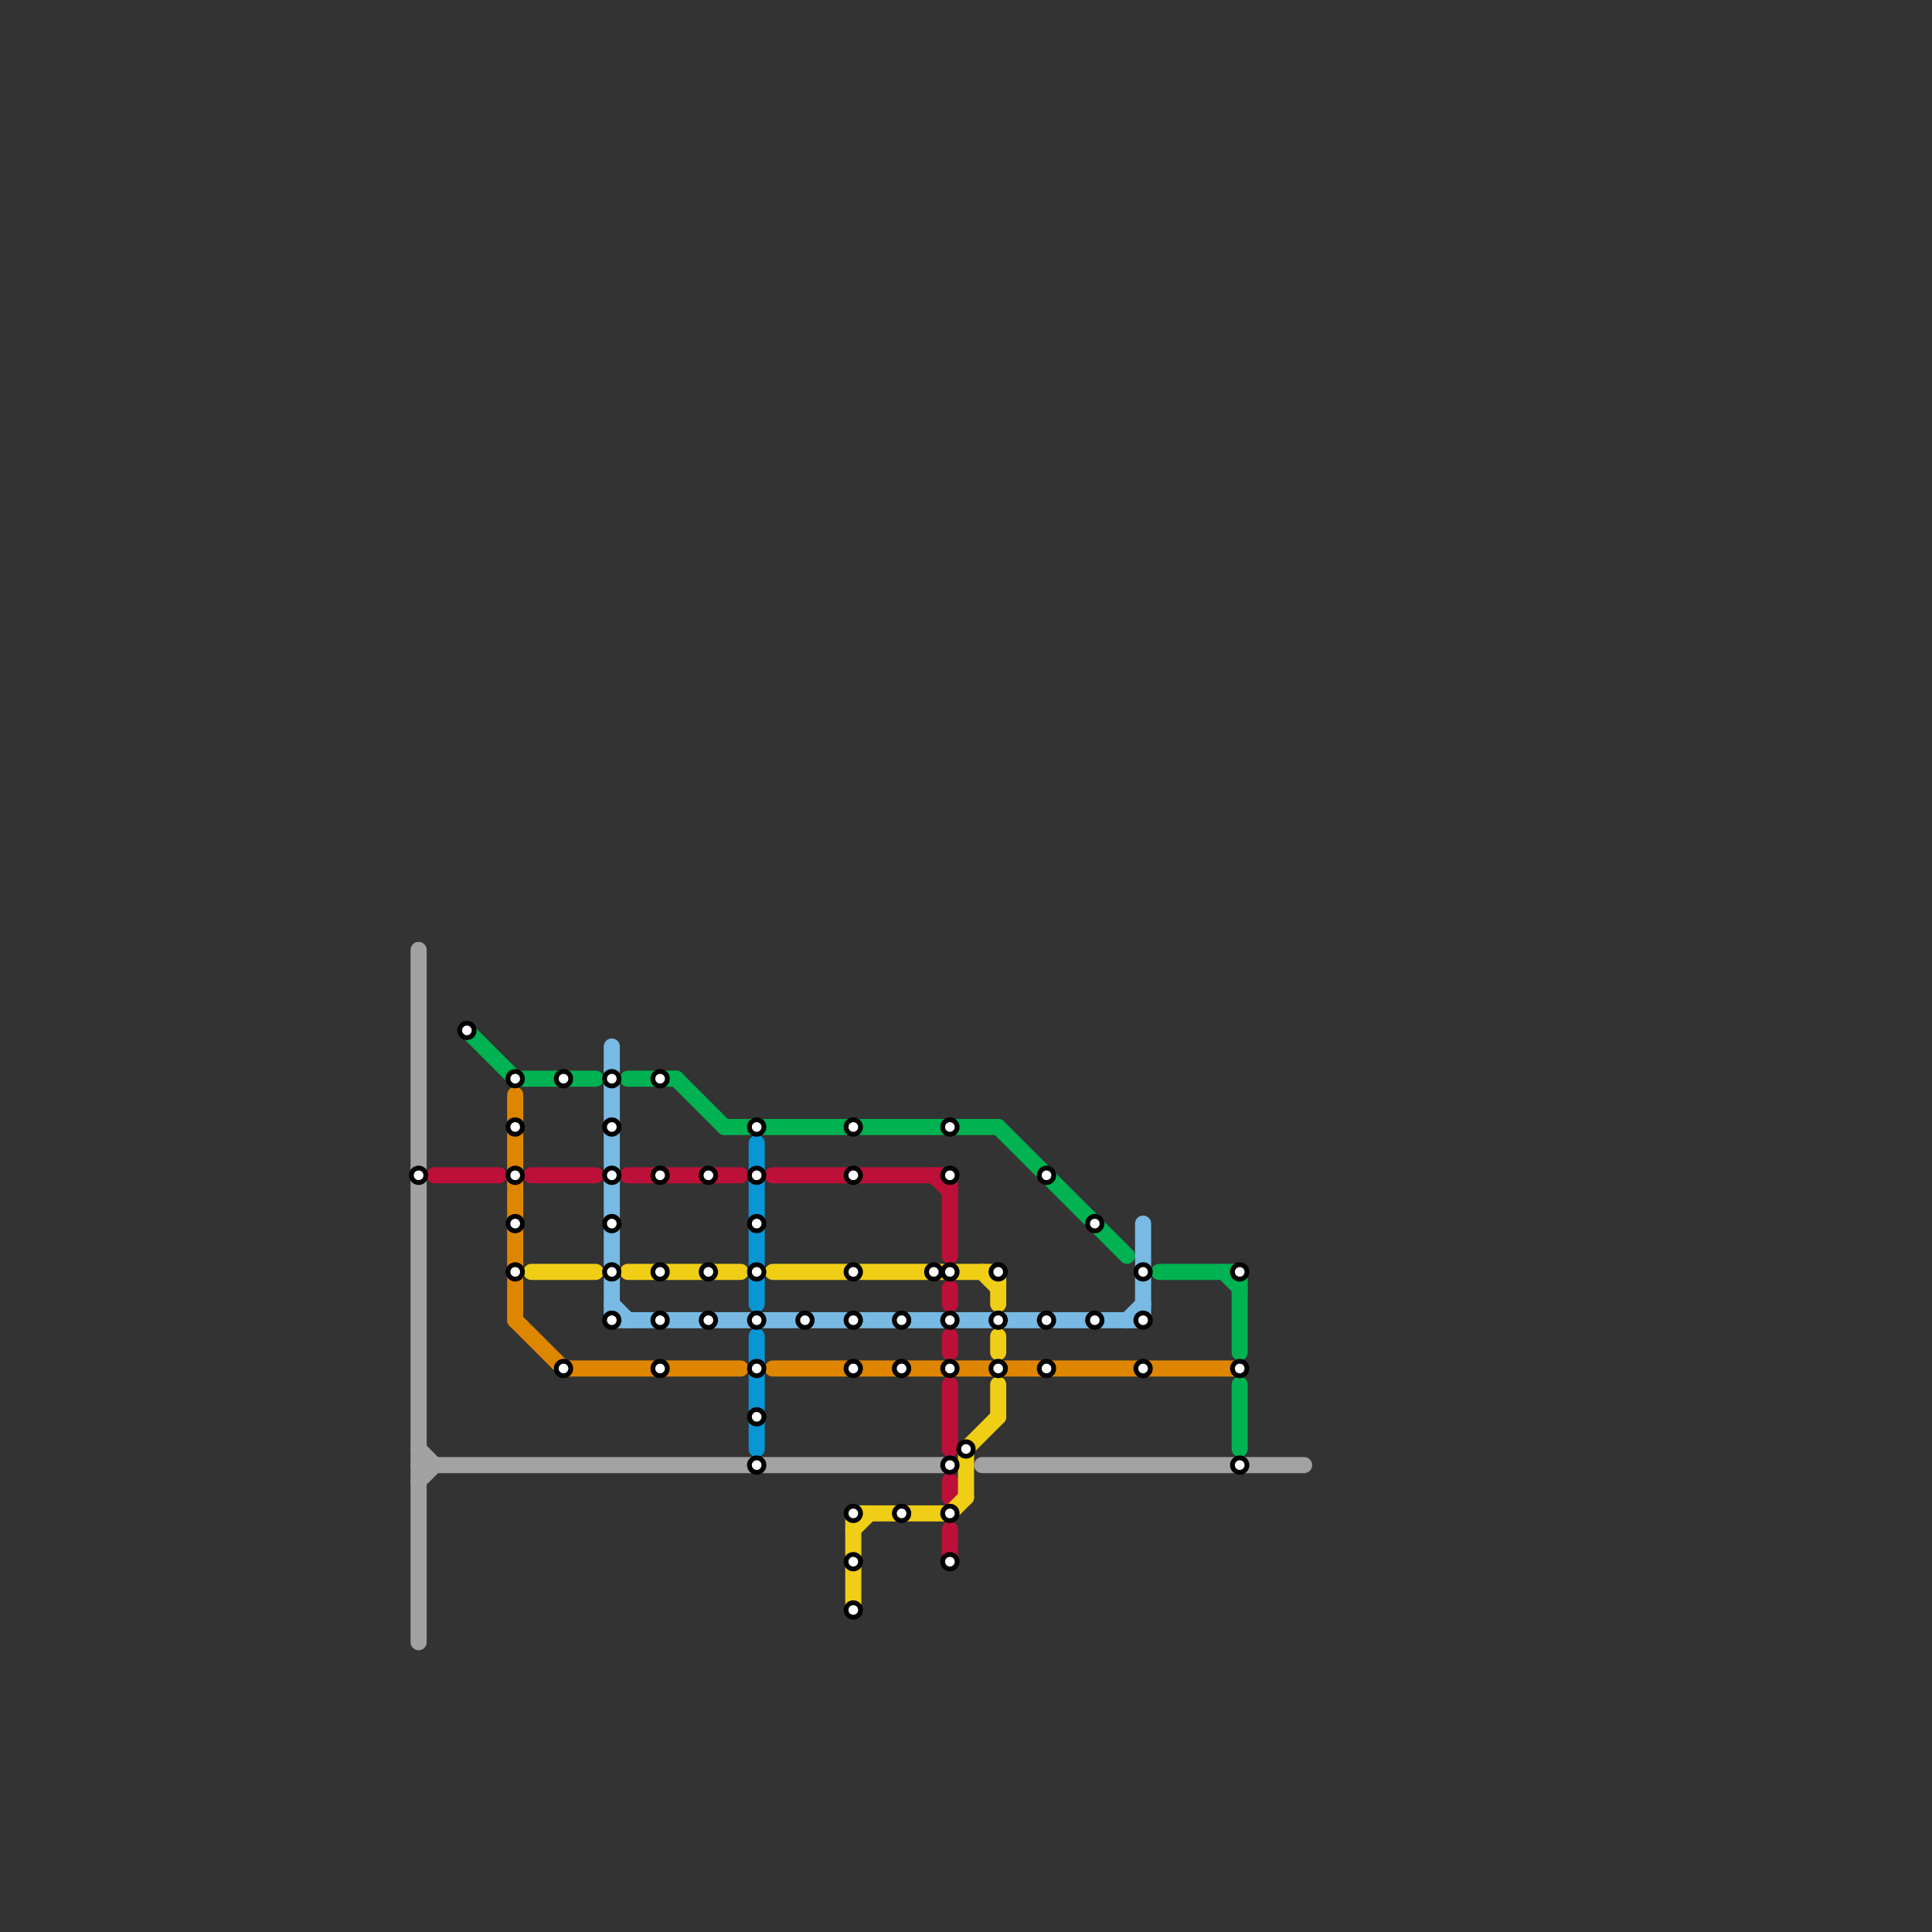 
<svg version="1.1" xmlns="http://www.w3.org/2000/svg" viewBox="0 0 120 120">
<rect x="0" y="0" width="120" height="120" fill="#333333" stroke="none"/>
<style>text { font: 1px Helvetica; font-weight: 600; white-space: pre; dominant-baseline: central; } line { stroke-width: 1; fill: none; stroke-linecap: round; stroke-linejoin: round; } .c0 { stroke: #a2a2a2 } .c1 { stroke: #bd1038 } .c2 { stroke: #00b251 } .c3 { stroke: #df8600 } .c4 { stroke: #f0ce15 } .c5 { stroke: #78bae3 } .c6 { stroke: #0896d7 }</style><defs><g id="wm-xf"><circle r="1.2" fill="#000"/><circle r="0.9" fill="#fff"/><circle r="0.6" fill="#000"/><circle r="0.3" fill="#fff"/></g><g id="wm"><circle r="0.6" fill="#000"/><circle r="0.3" fill="#fff"/></g></defs><line class="c0" x1="26" y1="59" x2="26" y2="102"/><line class="c0" x1="61" y1="91" x2="81" y2="91"/><line class="c0" x1="26" y1="91" x2="59" y2="91"/><line class="c0" x1="26" y1="92" x2="27" y2="91"/><line class="c0" x1="26" y1="90" x2="27" y2="91"/><line class="c1" x1="58" y1="73" x2="59" y2="74"/><line class="c1" x1="27" y1="73" x2="31" y2="73"/><line class="c1" x1="59" y1="73" x2="59" y2="78"/><line class="c1" x1="59" y1="95" x2="59" y2="97"/><line class="c1" x1="59" y1="80" x2="59" y2="81"/><line class="c1" x1="48" y1="73" x2="59" y2="73"/><line class="c1" x1="59" y1="86" x2="59" y2="90"/><line class="c1" x1="59" y1="92" x2="59" y2="93"/><line class="c1" x1="39" y1="73" x2="46" y2="73"/><line class="c1" x1="59" y1="83" x2="59" y2="84"/><line class="c1" x1="33" y1="73" x2="37" y2="73"/><line class="c2" x1="77" y1="79" x2="77" y2="84"/><line class="c2" x1="32" y1="67" x2="37" y2="67"/><line class="c2" x1="45" y1="70" x2="62" y2="70"/><line class="c2" x1="42" y1="67" x2="45" y2="70"/><line class="c2" x1="39" y1="67" x2="42" y2="67"/><line class="c2" x1="29" y1="64" x2="32" y2="67"/><line class="c2" x1="62" y1="70" x2="70" y2="78"/><line class="c2" x1="77" y1="86" x2="77" y2="90"/><line class="c2" x1="76" y1="79" x2="77" y2="80"/><line class="c2" x1="72" y1="79" x2="77" y2="79"/><line class="c3" x1="48" y1="85" x2="77" y2="85"/><line class="c3" x1="35" y1="85" x2="46" y2="85"/><line class="c3" x1="32" y1="82" x2="35" y2="85"/><line class="c3" x1="32" y1="68" x2="32" y2="82"/><line class="c4" x1="62" y1="83" x2="62" y2="84"/><line class="c4" x1="60" y1="90" x2="62" y2="88"/><line class="c4" x1="53" y1="94" x2="59" y2="94"/><line class="c4" x1="61" y1="79" x2="62" y2="80"/><line class="c4" x1="48" y1="79" x2="62" y2="79"/><line class="c4" x1="60" y1="90" x2="60" y2="93"/><line class="c4" x1="53" y1="94" x2="53" y2="100"/><line class="c4" x1="39" y1="79" x2="46" y2="79"/><line class="c4" x1="62" y1="79" x2="62" y2="81"/><line class="c4" x1="62" y1="86" x2="62" y2="88"/><line class="c4" x1="59" y1="94" x2="60" y2="93"/><line class="c4" x1="33" y1="79" x2="37" y2="79"/><line class="c4" x1="53" y1="95" x2="54" y2="94"/><line class="c5" x1="38" y1="82" x2="71" y2="82"/><line class="c5" x1="71" y1="76" x2="71" y2="82"/><line class="c5" x1="70" y1="82" x2="71" y2="81"/><line class="c5" x1="38" y1="65" x2="38" y2="82"/><line class="c5" x1="38" y1="81" x2="39" y2="82"/><line class="c6" x1="47" y1="83" x2="47" y2="90"/><line class="c6" x1="47" y1="71" x2="47" y2="81"/>

<use x="26" y="73" href="#wm"/><use x="29" y="64" href="#wm"/><use x="32" y="67" href="#wm"/><use x="32" y="70" href="#wm"/><use x="32" y="73" href="#wm"/><use x="32" y="76" href="#wm"/><use x="32" y="79" href="#wm"/><use x="35" y="67" href="#wm"/><use x="35" y="85" href="#wm"/><use x="38" y="67" href="#wm"/><use x="38" y="70" href="#wm"/><use x="38" y="73" href="#wm"/><use x="38" y="76" href="#wm"/><use x="38" y="79" href="#wm"/><use x="38" y="82" href="#wm"/><use x="41" y="67" href="#wm"/><use x="41" y="73" href="#wm"/><use x="41" y="79" href="#wm"/><use x="41" y="82" href="#wm"/><use x="41" y="85" href="#wm"/><use x="44" y="73" href="#wm"/><use x="44" y="79" href="#wm"/><use x="44" y="82" href="#wm"/><use x="47" y="70" href="#wm"/><use x="47" y="73" href="#wm"/><use x="47" y="76" href="#wm"/><use x="47" y="79" href="#wm"/><use x="47" y="82" href="#wm"/><use x="47" y="85" href="#wm"/><use x="47" y="88" href="#wm"/><use x="47" y="91" href="#wm"/><use x="50" y="82" href="#wm"/><use x="53" y="100" href="#wm"/><use x="53" y="70" href="#wm"/><use x="53" y="73" href="#wm"/><use x="53" y="79" href="#wm"/><use x="53" y="82" href="#wm"/><use x="53" y="85" href="#wm"/><use x="53" y="94" href="#wm"/><use x="53" y="97" href="#wm"/><use x="56" y="82" href="#wm"/><use x="56" y="85" href="#wm"/><use x="56" y="94" href="#wm"/><use x="58" y="79" href="#wm"/><use x="59" y="70" href="#wm"/><use x="59" y="73" href="#wm"/><use x="59" y="79" href="#wm"/><use x="59" y="82" href="#wm"/><use x="59" y="85" href="#wm"/><use x="59" y="91" href="#wm"/><use x="59" y="94" href="#wm"/><use x="59" y="97" href="#wm"/><use x="60" y="90" href="#wm"/><use x="62" y="79" href="#wm"/><use x="62" y="82" href="#wm"/><use x="62" y="85" href="#wm"/><use x="65" y="73" href="#wm"/><use x="65" y="82" href="#wm"/><use x="65" y="85" href="#wm"/><use x="68" y="76" href="#wm"/><use x="68" y="82" href="#wm"/><use x="71" y="79" href="#wm"/><use x="71" y="82" href="#wm"/><use x="71" y="85" href="#wm"/><use x="77" y="79" href="#wm"/><use x="77" y="85" href="#wm"/><use x="77" y="91" href="#wm"/>
</svg>


